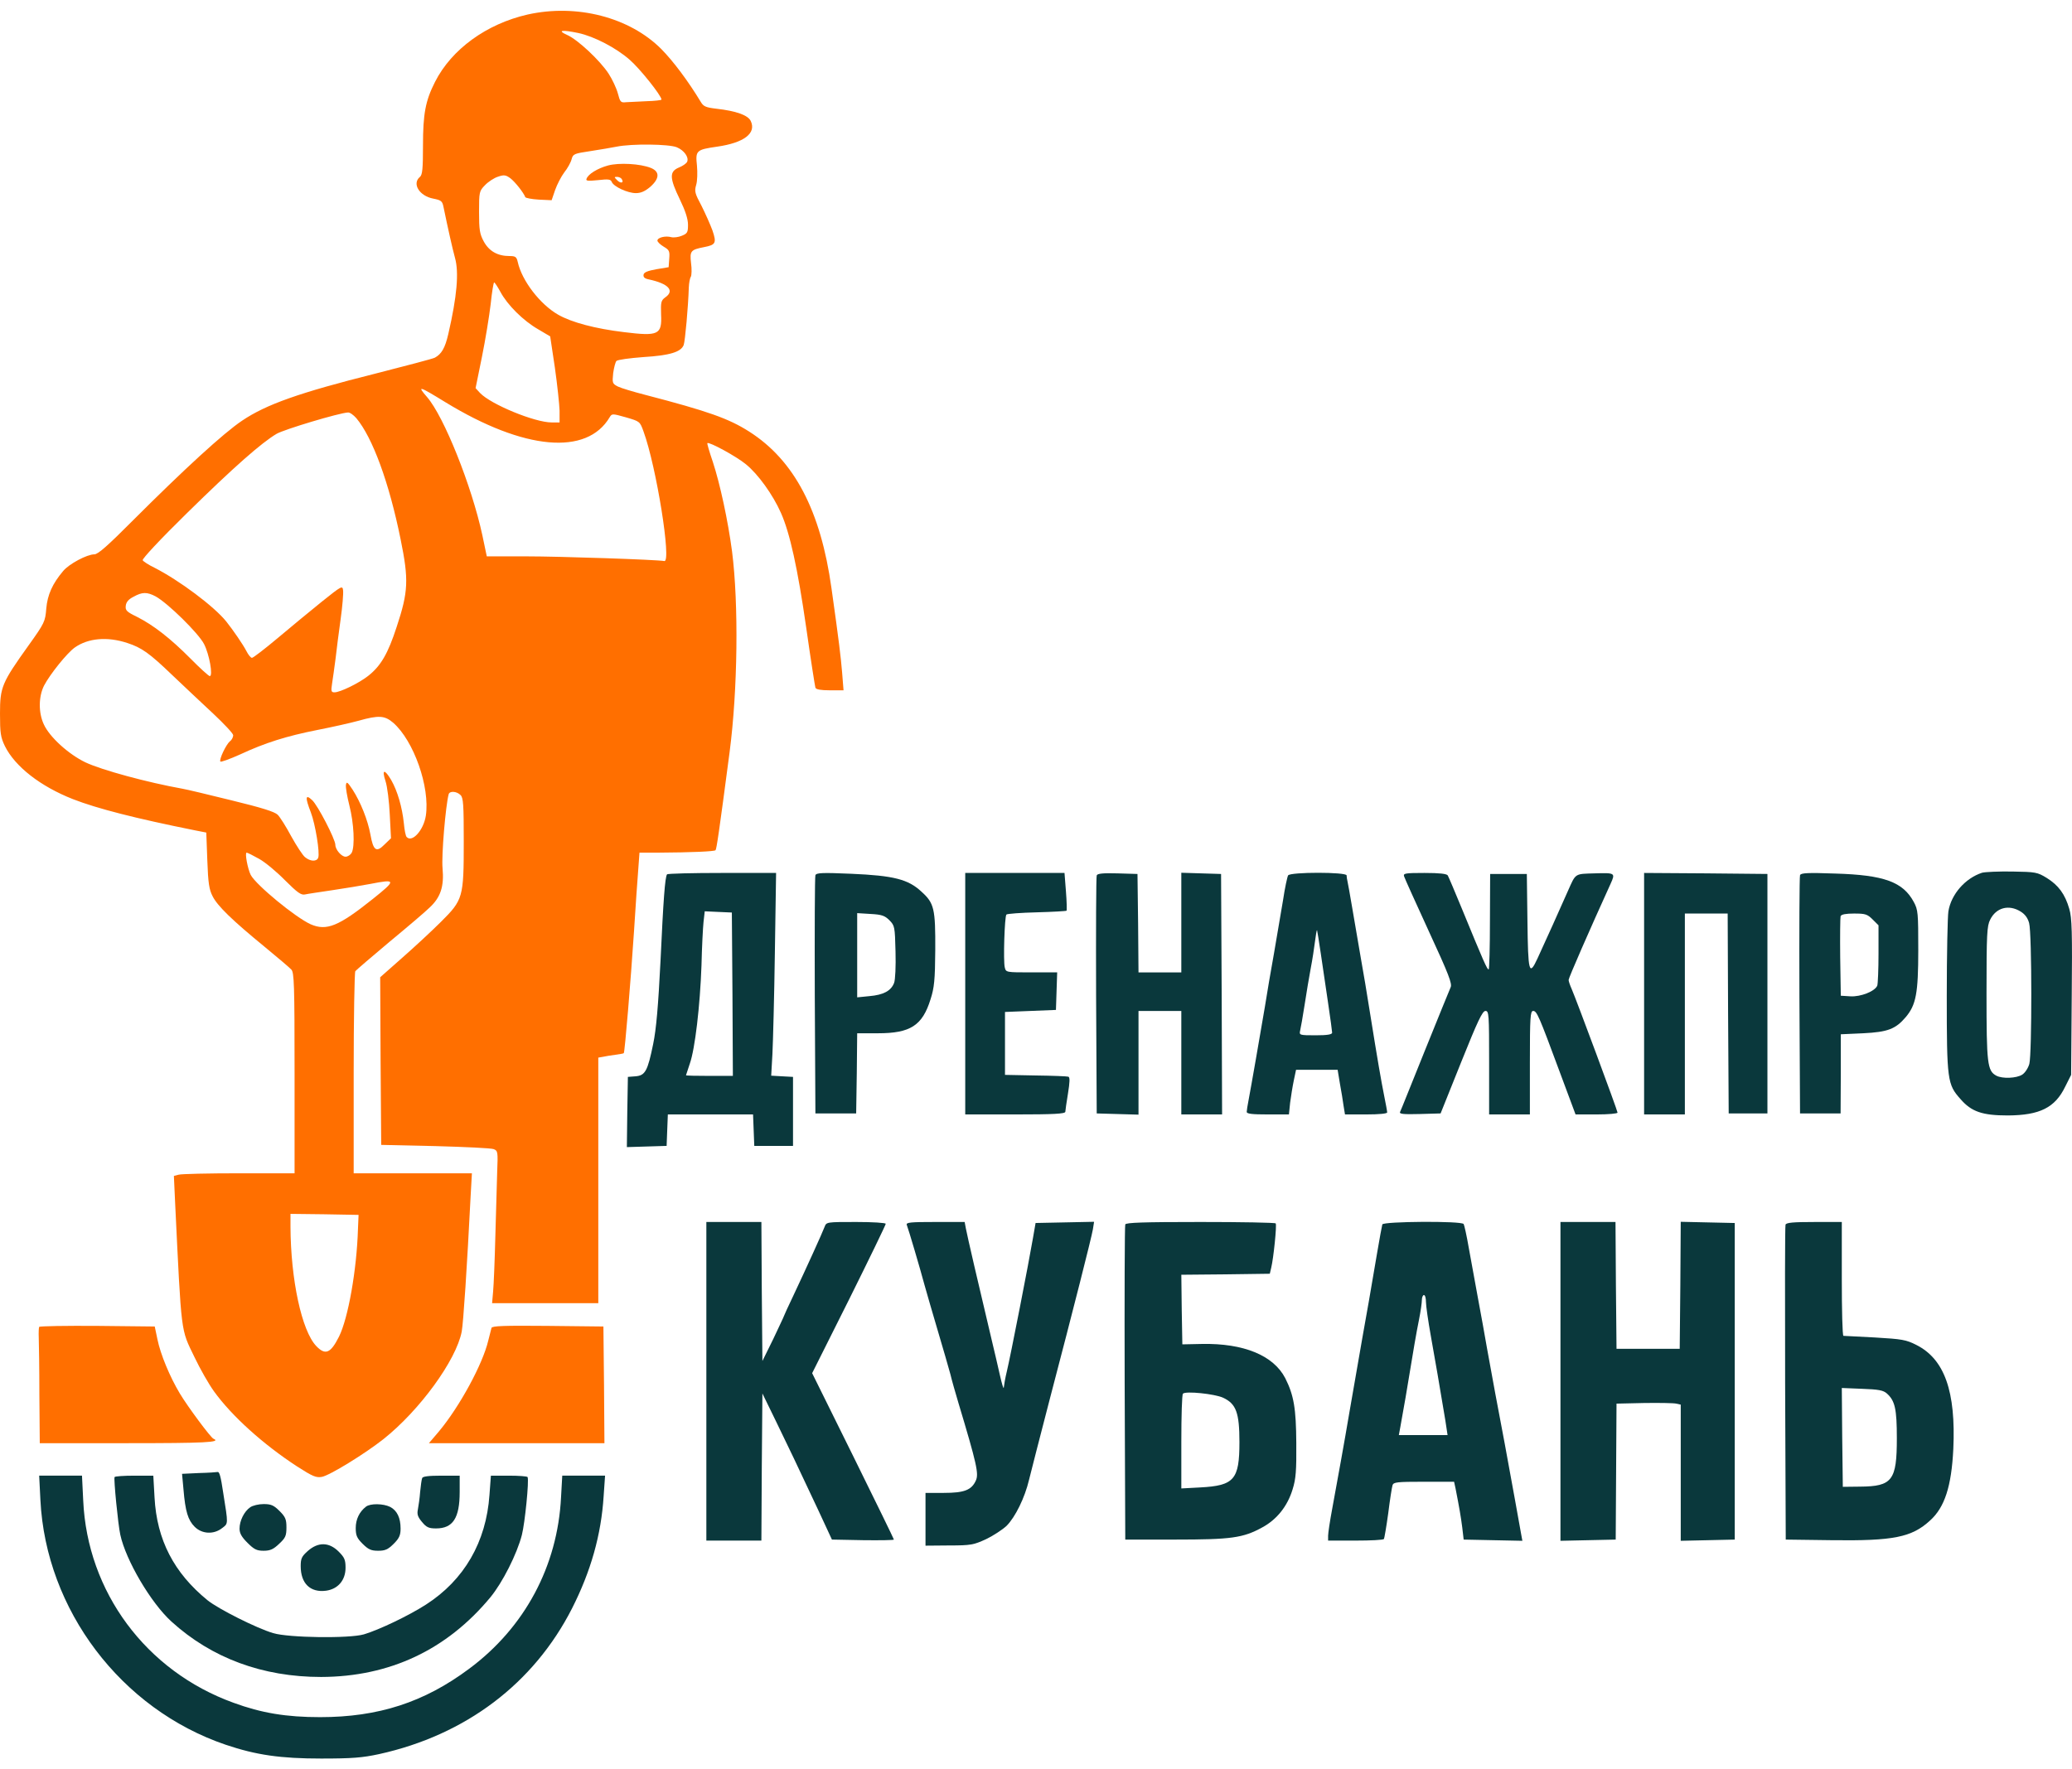 <svg width="144" height="123" viewBox="0 0 144 123" fill="none" xmlns="http://www.w3.org/2000/svg">
<path d="M36.665 1.011C33.817 1.66 31.381 3.423 30.233 5.695C29.567 7.006 29.397 7.909 29.397 10.124C29.397 11.732 29.355 12.156 29.185 12.297C28.618 12.762 29.142 13.623 30.105 13.806C30.672 13.919 30.743 13.976 30.828 14.413C31.14 15.922 31.437 17.248 31.621 17.926C31.905 18.941 31.763 20.592 31.154 23.23C30.927 24.203 30.686 24.612 30.219 24.866C30.091 24.937 28.207 25.431 26.054 25.981C20.826 27.293 18.503 28.111 16.831 29.24C15.541 30.1 12.779 32.639 9.251 36.166C7.509 37.916 6.814 38.536 6.559 38.536C6.049 38.536 4.803 39.199 4.392 39.693C3.641 40.582 3.301 41.344 3.216 42.303C3.145 43.206 3.103 43.305 1.983 44.871C0.128 47.466 0 47.763 0 49.611C0 50.965 0.043 51.247 0.34 51.868C1.048 53.293 2.805 54.661 5.058 55.55C6.758 56.213 9.407 56.89 13.544 57.722L14.337 57.877L14.408 59.81C14.465 61.404 14.536 61.842 14.777 62.307C15.117 62.984 16.137 63.972 18.375 65.806C19.282 66.553 20.132 67.273 20.245 67.4C20.443 67.597 20.472 68.43 20.472 74.595V81.564H16.618C14.493 81.564 12.595 81.606 12.411 81.662L12.085 81.747L12.17 83.595C12.623 92.934 12.552 92.342 13.516 94.345C13.898 95.149 14.507 96.221 14.876 96.729C16.108 98.436 18.276 100.397 20.656 101.949C21.733 102.64 21.973 102.739 22.37 102.668C22.909 102.57 25.345 101.074 26.649 100.044C29.17 98.041 31.706 94.557 32.089 92.567C32.202 91.961 32.457 88.109 32.712 83.073L32.797 81.564H28.689H24.58V74.609C24.58 70.8 24.637 67.597 24.694 67.513C24.75 67.442 25.813 66.525 27.059 65.481C28.306 64.451 29.567 63.379 29.85 63.097C30.63 62.378 30.87 61.616 30.757 60.36C30.672 59.5 30.97 55.987 31.182 55.211C31.253 54.971 31.735 55 32.004 55.268C32.202 55.451 32.23 55.945 32.23 58.484C32.23 62.406 32.188 62.547 30.63 64.099C29.978 64.748 28.774 65.862 27.938 66.596L26.422 67.936L26.45 73.762L26.493 79.589L30.247 79.673C32.316 79.73 34.143 79.814 34.313 79.885C34.596 79.998 34.611 80.068 34.554 81.451C34.526 82.255 34.469 84.272 34.426 85.937C34.384 87.602 34.313 89.337 34.271 89.774L34.2 90.592H37.883H41.581V82.058V73.522L41.907 73.466C42.077 73.424 42.459 73.367 42.771 73.325C43.069 73.283 43.338 73.24 43.352 73.212C43.423 73.142 43.834 68.19 44.06 64.776C44.173 63.027 44.301 61.08 44.358 60.431L44.443 59.274H45.732C48.098 59.26 49.642 59.19 49.727 59.105C49.798 59.034 49.968 57.906 50.705 52.291C51.271 47.974 51.342 41.979 50.875 38.325C50.591 36.181 50.039 33.627 49.543 32.117C49.302 31.412 49.132 30.834 49.16 30.806C49.274 30.693 51.172 31.723 51.838 32.273C52.674 32.95 53.708 34.375 54.275 35.658C54.898 37.055 55.437 39.51 56.032 43.643C56.343 45.844 56.641 47.72 56.669 47.805C56.712 47.932 57.052 47.988 57.675 47.988H58.624L58.525 46.747C58.426 45.604 58.327 44.73 57.788 40.906C57.037 35.503 55.21 32.005 52.065 30.001C50.648 29.099 49.231 28.591 44.839 27.448C44.018 27.236 43.168 26.983 42.941 26.87C42.559 26.672 42.544 26.63 42.615 25.939C42.672 25.544 42.771 25.163 42.842 25.092C42.927 25.007 43.763 24.895 44.698 24.824C46.554 24.711 47.333 24.471 47.517 23.978C47.616 23.681 47.829 21.34 47.871 19.985C47.885 19.675 47.942 19.336 48.013 19.238C48.069 19.125 48.084 18.701 48.027 18.292C47.928 17.446 47.999 17.361 48.934 17.178C49.741 17.023 49.812 16.896 49.515 16.021C49.359 15.598 49.019 14.836 48.75 14.3C48.296 13.454 48.254 13.298 48.381 12.861C48.466 12.593 48.48 11.986 48.438 11.521C48.325 10.463 48.381 10.406 49.84 10.195C51.711 9.927 52.575 9.264 52.178 8.417C51.994 8.008 51.158 7.712 49.784 7.557C49.061 7.472 48.891 7.402 48.707 7.091C47.829 5.638 46.794 4.256 45.959 3.409C43.748 1.194 40.079 0.249 36.665 1.011ZM40.193 2.295C41.298 2.534 42.813 3.324 43.748 4.143C44.457 4.749 45.973 6.654 45.973 6.922C45.973 6.964 45.505 7.021 44.939 7.035C44.386 7.063 43.734 7.091 43.508 7.105C43.139 7.148 43.097 7.091 42.941 6.499C42.842 6.132 42.559 5.525 42.303 5.13C41.708 4.213 40.15 2.746 39.399 2.422C38.705 2.111 39.045 2.055 40.193 2.295ZM47.035 10.237C47.545 10.449 47.885 10.928 47.758 11.239C47.715 11.352 47.46 11.535 47.177 11.648C46.511 11.93 46.525 12.367 47.248 13.863C47.63 14.653 47.815 15.217 47.815 15.626C47.815 16.148 47.772 16.233 47.389 16.388C47.163 16.487 46.823 16.529 46.653 16.487C46.242 16.374 45.689 16.515 45.689 16.726C45.689 16.811 45.888 17.009 46.129 17.15C46.511 17.375 46.554 17.46 46.511 17.982L46.469 18.575L45.619 18.716C45.009 18.828 44.754 18.927 44.726 19.096C44.698 19.266 44.797 19.364 45.08 19.421C46.469 19.717 46.908 20.211 46.228 20.677C45.944 20.888 45.916 21.001 45.944 21.861C46.015 23.272 45.76 23.385 43.366 23.089C41.368 22.849 39.725 22.412 38.79 21.876C37.529 21.156 36.268 19.506 35.985 18.222C35.9 17.855 35.829 17.799 35.404 17.799C34.582 17.799 33.987 17.46 33.619 16.783C33.336 16.261 33.293 15.965 33.293 14.737C33.293 13.341 33.307 13.284 33.704 12.875C33.931 12.635 34.342 12.367 34.611 12.283C35.022 12.142 35.149 12.156 35.475 12.396C35.801 12.649 36.382 13.383 36.509 13.707C36.537 13.764 36.948 13.848 37.444 13.877L38.337 13.919L38.578 13.214C38.719 12.819 39.002 12.268 39.215 11.986C39.442 11.704 39.668 11.295 39.725 11.069C39.824 10.703 39.895 10.674 41.028 10.505C41.68 10.406 42.502 10.265 42.856 10.195C43.904 9.983 46.483 10.011 47.035 10.237ZM34.781 20.296C35.262 21.198 36.367 22.299 37.402 22.891L38.237 23.385L38.563 25.558C38.733 26.757 38.875 28.111 38.889 28.548V29.367H38.337C37.161 29.367 34.115 28.111 33.364 27.321L33.052 26.983L33.491 24.824C33.732 23.639 34.001 21.988 34.101 21.142C34.186 20.31 34.299 19.633 34.342 19.633C34.384 19.633 34.582 19.929 34.781 20.296ZM30.97 27.97C36.424 31.299 40.788 31.694 42.374 29C42.53 28.746 42.559 28.746 43.508 29.014C44.471 29.296 44.471 29.296 44.726 30.001C45.619 32.442 46.681 39.101 46.171 39.002C45.633 38.903 38.903 38.677 36.608 38.677H33.831L33.52 37.196C32.783 33.782 30.856 28.957 29.68 27.603C28.972 26.785 29.085 26.813 30.97 27.97ZM24.764 29.07C25.898 30.425 27.045 33.556 27.839 37.478C28.419 40.314 28.377 41.132 27.57 43.573C26.96 45.449 26.465 46.295 25.586 46.987C24.963 47.48 23.645 48.129 23.248 48.129C23.022 48.129 22.994 48.059 23.078 47.523C23.135 47.198 23.234 46.422 23.319 45.802C23.39 45.181 23.546 43.94 23.674 43.037C23.801 42.134 23.872 41.245 23.843 41.033C23.801 40.695 23.744 40.723 22.37 41.823C21.577 42.458 20.203 43.601 19.31 44.349C18.403 45.11 17.596 45.731 17.511 45.731C17.426 45.731 17.256 45.52 17.128 45.266C16.887 44.8 16.207 43.812 15.726 43.206C14.876 42.148 12.453 40.342 10.739 39.468C10.328 39.27 9.96 39.03 9.917 38.946C9.86 38.861 11.136 37.492 12.977 35.687C16.264 32.456 18.177 30.777 19.225 30.157C19.763 29.846 23.574 28.704 24.183 28.675C24.311 28.661 24.566 28.845 24.764 29.07ZM10.81 41.457C11.66 41.922 13.799 44.024 14.181 44.772C14.55 45.491 14.819 47.001 14.578 47.001C14.507 47.001 13.898 46.451 13.246 45.788C11.844 44.377 10.668 43.46 9.52 42.881C8.798 42.529 8.699 42.43 8.741 42.105C8.77 41.852 8.94 41.654 9.28 41.485C9.889 41.146 10.215 41.146 10.81 41.457ZM8.855 44.701C9.846 45.026 10.37 45.392 11.971 46.93C12.793 47.706 14.068 48.919 14.819 49.611C15.57 50.316 16.193 50.979 16.207 51.106C16.207 51.233 16.122 51.431 15.981 51.529C15.711 51.755 15.216 52.799 15.315 52.94C15.343 52.996 15.966 52.771 16.689 52.446C18.417 51.642 19.877 51.176 22.087 50.739C23.093 50.542 24.354 50.26 24.92 50.104C26.323 49.709 26.734 49.738 27.329 50.245C28.76 51.501 29.893 54.718 29.595 56.707C29.44 57.708 28.646 58.597 28.264 58.188C28.193 58.132 28.108 57.694 28.065 57.215C27.952 56.128 27.626 54.986 27.187 54.224C26.72 53.434 26.521 53.476 26.79 54.294C26.918 54.675 27.045 55.719 27.088 56.622L27.173 58.273L26.72 58.71C26.153 59.288 25.94 59.133 25.742 58.005C25.558 57.003 25.062 55.761 24.509 54.901C24.155 54.365 24.084 54.308 24.042 54.562C24.014 54.732 24.127 55.38 24.283 56.001C24.594 57.215 24.679 58.837 24.439 59.288C24.354 59.429 24.169 59.556 24.014 59.556C23.73 59.556 23.305 59.062 23.305 58.724C23.305 58.343 22.073 55.959 21.69 55.62C21.223 55.183 21.194 55.423 21.605 56.481C21.917 57.299 22.243 59.302 22.115 59.627C22.016 59.909 21.563 59.895 21.194 59.584C21.038 59.458 20.613 58.809 20.245 58.146C19.891 57.483 19.466 56.805 19.296 56.636C19.069 56.425 18.219 56.156 16.08 55.635C14.479 55.239 12.949 54.873 12.68 54.83C10.243 54.393 7.069 53.532 5.936 52.996C4.76 52.432 3.443 51.233 3.046 50.358C2.663 49.54 2.678 48.426 3.06 47.664C3.471 46.874 4.661 45.392 5.199 45.012C6.12 44.363 7.452 44.236 8.855 44.701ZM18.021 59.712C18.446 59.951 19.253 60.628 19.82 61.207C20.67 62.053 20.925 62.237 21.194 62.18C21.378 62.138 22.243 62.011 23.093 61.884C23.957 61.757 25.147 61.559 25.742 61.447C27.541 61.094 27.555 61.179 25.912 62.491C23.532 64.395 22.696 64.734 21.591 64.254C20.528 63.774 17.808 61.531 17.426 60.826C17.213 60.403 17.001 59.274 17.142 59.274C17.199 59.274 17.596 59.472 18.021 59.712ZM24.878 85.443C24.793 88.279 24.198 91.636 23.56 92.92C22.979 94.077 22.611 94.232 21.988 93.583C20.968 92.525 20.203 88.956 20.188 85.26V84.385L22.554 84.413L24.92 84.456L24.878 85.443Z" fill="#FF6F00"/>
<path d="M42.248 11.506C41.525 11.704 40.859 12.113 40.76 12.437C40.703 12.578 40.873 12.592 41.568 12.522C42.29 12.437 42.446 12.466 42.517 12.649C42.644 12.973 43.622 13.425 44.189 13.425C44.543 13.425 44.826 13.298 45.194 12.988C45.846 12.409 45.86 11.929 45.237 11.675C44.5 11.379 43.027 11.295 42.248 11.506ZM43.211 12.451C43.381 12.719 43.14 12.776 42.899 12.536C42.673 12.31 42.673 12.296 42.885 12.296C43.013 12.296 43.169 12.367 43.211 12.451Z" fill="#FF6F00"/>
<path d="M137.748 60.671C136.586 61.051 135.609 62.152 135.41 63.351C135.354 63.704 135.297 66.342 135.297 69.22C135.297 75.102 135.339 75.385 136.246 76.4C137.011 77.289 137.776 77.543 139.547 77.543C141.757 77.529 142.82 77.007 143.528 75.54L143.939 74.722L143.981 69.318C144.024 64.79 143.996 63.802 143.811 63.182C143.514 62.152 143.061 61.545 142.253 61.037C141.587 60.628 141.474 60.614 139.845 60.586C138.895 60.572 137.96 60.614 137.748 60.671ZM140.425 63.365C140.723 63.548 140.921 63.802 141.02 64.169C141.219 64.875 141.219 73.268 141.035 73.96C140.95 74.256 140.737 74.58 140.539 74.707C140.142 74.961 139.165 75.004 138.74 74.778C138.116 74.439 138.059 73.96 138.059 69.05C138.059 64.931 138.088 64.367 138.315 63.929C138.725 63.097 139.604 62.857 140.425 63.365Z" fill="#0A383C"/>
<path d="M46.357 60.784C46.216 60.995 46.102 62.533 45.904 66.808C45.748 69.925 45.606 71.562 45.394 72.578C45.011 74.454 44.842 74.764 44.176 74.821L43.637 74.863L43.595 77.304L43.566 79.744L44.941 79.702L46.329 79.659L46.371 78.559L46.414 77.473H49.375H52.336L52.378 78.559L52.421 79.659H53.767H55.113V77.261V74.863L54.348 74.821L53.597 74.778L53.682 73.269C53.724 72.436 53.809 69.262 53.852 66.215L53.937 60.685H50.182C48.114 60.685 46.386 60.727 46.357 60.784ZM50.905 69.107L50.933 74.793H49.304C48.412 74.793 47.675 74.778 47.675 74.75C47.675 74.736 47.802 74.369 47.944 73.932C48.298 72.93 48.653 69.939 48.752 67.104C48.78 65.862 48.851 64.508 48.893 64.099L48.978 63.351L49.913 63.394L50.862 63.436L50.905 69.107Z" fill="#0A383C"/>
<path d="M56.669 60.84C56.626 60.953 56.612 64.72 56.626 69.22L56.669 77.402H58.086H59.502L59.545 74.609L59.573 71.83H61.018C63.271 71.83 64.107 71.294 64.673 69.46C64.928 68.67 64.985 68.12 64.999 66.046C65.013 63.168 64.928 62.787 64.036 61.983C63.115 61.123 62.109 60.869 59.162 60.742C57.165 60.657 56.74 60.671 56.669 60.84ZM61.812 63.972C62.18 64.353 62.194 64.409 62.237 66.159C62.265 67.16 62.222 68.12 62.138 68.331C61.925 68.882 61.401 69.164 60.423 69.248L59.573 69.333V66.399V63.478L60.494 63.535C61.273 63.577 61.486 63.648 61.812 63.972Z" fill="#0A383C"/>
<path d="M67.082 69.079V77.473H70.553C73.231 77.473 74.024 77.43 74.038 77.289C74.038 77.205 74.123 76.626 74.222 76.02C74.35 75.23 74.364 74.891 74.251 74.849C74.166 74.82 73.146 74.778 71.97 74.764L69.845 74.722V72.535V70.349L71.616 70.278L73.386 70.207L73.429 68.895L73.472 67.597H71.701C69.93 67.597 69.915 67.597 69.831 67.259C69.717 66.822 69.816 63.704 69.944 63.577C70.001 63.52 70.95 63.45 72.055 63.422C73.16 63.394 74.095 63.337 74.123 63.309C74.151 63.281 74.137 62.674 74.081 61.969L73.981 60.685H70.539H67.082V69.079Z" fill="#0A383C"/>
<path d="M76.22 60.855C76.177 60.953 76.163 64.72 76.177 69.22L76.22 77.403L77.679 77.445L79.124 77.487V73.876V70.278H80.612H82.099V73.876V77.473H83.516H84.933L84.904 69.108L84.862 60.756L83.487 60.714L82.099 60.671V64.142V67.598H80.612H79.124L79.096 64.17L79.053 60.756L77.665 60.714C76.645 60.685 76.262 60.728 76.22 60.855Z" fill="#0A383C"/>
<path d="M89.521 60.854C89.464 60.953 89.294 61.729 89.167 62.589C89.025 63.436 88.742 65.086 88.543 66.257C88.331 67.414 88.047 69.107 87.906 69.996C87.58 71.928 86.942 75.596 86.772 76.485C86.702 76.838 86.645 77.205 86.645 77.289C86.631 77.43 87.013 77.473 88.104 77.473H89.578L89.662 76.654C89.719 76.217 89.832 75.512 89.918 75.103L90.073 74.369H91.518H92.963L93.119 75.314C93.219 75.85 93.332 76.542 93.374 76.866L93.474 77.473H94.933C95.868 77.473 96.406 77.416 96.406 77.332C96.406 77.247 96.307 76.725 96.194 76.161C95.981 75.088 95.754 73.791 95.202 70.349C95.018 69.177 94.734 67.471 94.564 66.54C94.409 65.608 94.139 64.085 93.984 63.154C93.828 62.223 93.672 61.362 93.644 61.249C93.615 61.136 93.587 60.953 93.587 60.854C93.573 60.614 89.677 60.614 89.521 60.854ZM91.788 66.257C91.915 67.104 92.142 68.67 92.298 69.714C92.454 70.758 92.581 71.703 92.581 71.787C92.581 71.914 92.255 71.971 91.433 71.971C90.314 71.971 90.286 71.957 90.357 71.646C90.399 71.477 90.541 70.673 90.668 69.855C90.796 69.037 90.98 67.894 91.093 67.315C91.207 66.737 91.334 65.891 91.391 65.439C91.448 64.988 91.504 64.649 91.533 64.663C91.547 64.691 91.66 65.397 91.788 66.257Z" fill="#0A383C"/>
<path d="M97.583 60.925C97.626 61.066 98.405 62.787 99.311 64.762C100.686 67.739 100.941 68.402 100.813 68.641C100.742 68.811 99.935 70.772 99.028 73.029C98.121 75.272 97.356 77.205 97.3 77.303C97.243 77.444 97.526 77.473 98.674 77.444L100.119 77.402L101.55 73.833C102.683 71.011 103.023 70.278 103.236 70.278C103.477 70.278 103.491 70.49 103.491 73.875V77.473H104.908H106.324V73.875C106.324 70.715 106.353 70.278 106.551 70.278C106.806 70.278 106.948 70.602 108.379 74.468L109.498 77.473H110.957C111.765 77.473 112.416 77.416 112.416 77.346C112.416 77.205 109.54 69.46 109.229 68.754C109.115 68.5 109.016 68.218 109.016 68.12C109.016 67.978 110.49 64.607 111.935 61.433C112.275 60.685 112.246 60.671 110.844 60.713C109.413 60.755 109.526 60.685 108.959 61.955C108.549 62.9 107.274 65.721 106.849 66.638C106.268 67.894 106.197 67.597 106.154 64.028L106.112 60.755H104.837H103.562L103.548 64.028C103.548 65.834 103.505 67.344 103.463 67.386C103.378 67.471 103.08 66.779 101.592 63.154C101.111 61.983 100.672 60.953 100.615 60.854C100.53 60.741 100.048 60.685 99 60.685C97.64 60.685 97.512 60.713 97.583 60.925Z" fill="#0A383C"/>
<path d="M114.262 69.079V77.473H115.678H117.095V70.49V63.506H118.583H120.07L120.099 70.447L120.141 77.402H121.487H122.833V69.079V60.755L118.554 60.713L114.262 60.685V69.079Z" fill="#0A383C"/>
<path d="M125.099 60.84C125.056 60.953 125.042 64.72 125.056 69.22L125.099 77.402H126.515H127.918L127.932 74.651V71.9L129.49 71.83C131.205 71.745 131.743 71.534 132.451 70.701C133.16 69.855 133.316 69.051 133.316 66.046C133.316 63.464 133.301 63.253 133.004 62.703C132.253 61.306 130.936 60.826 127.55 60.727C125.609 60.657 125.155 60.685 125.099 60.84ZM130.142 63.916L130.553 64.325V66.3C130.553 67.386 130.51 68.388 130.468 68.515C130.312 68.91 129.32 69.305 128.598 69.262L127.932 69.22L127.89 66.54C127.875 65.073 127.89 63.789 127.918 63.69C127.975 63.563 128.286 63.507 128.853 63.507C129.632 63.507 129.774 63.549 130.142 63.916Z" fill="#0A383C"/>
<path d="M49.09 96.023V107.098H51.002H52.915L52.943 101.977L52.986 96.87L53.949 98.845C54.941 100.89 55.253 101.539 56.868 104.982L57.817 107.027L59.97 107.069C61.16 107.084 62.124 107.069 62.124 107.027C62.124 106.985 60.849 104.375 59.29 101.215L56.443 95.459L59.007 90.338C60.41 87.517 61.557 85.147 61.557 85.076C61.557 85.006 60.65 84.949 59.503 84.949C57.449 84.949 57.434 84.949 57.307 85.288C57.137 85.739 56.032 88.166 55.168 90C54.785 90.804 54.473 91.481 54.473 91.509C54.473 91.537 54.133 92.243 53.737 93.089L52.986 94.613L52.943 89.774L52.915 84.949H51.002H49.09V96.023Z" fill="#0A383C"/>
<path d="M63.018 85.147C63.131 85.429 63.953 88.208 64.25 89.322C64.392 89.83 64.803 91.255 65.171 92.496C65.539 93.738 65.936 95.106 66.049 95.529C66.149 95.953 66.404 96.841 66.602 97.504C67.891 101.793 68.033 102.456 67.82 102.922C67.523 103.585 67.013 103.782 65.596 103.782H64.321V105.616V107.45L65.964 107.436C67.48 107.436 67.665 107.394 68.529 106.999C69.025 106.759 69.676 106.336 69.96 106.068C70.569 105.447 71.221 104.121 71.518 102.865C71.645 102.357 72.283 99.846 72.949 97.293C74.635 90.86 75.839 86.106 75.952 85.471L76.037 84.935L74.011 84.977L71.971 85.019L71.787 86.078C71.518 87.672 70.215 94.344 69.974 95.332C69.86 95.797 69.775 96.305 69.761 96.461C69.747 96.602 69.634 96.221 69.492 95.6C69.35 94.979 69.11 93.921 68.94 93.23C67.99 89.238 67.211 85.866 67.126 85.4L67.041 84.949H65.001C63.287 84.949 62.961 84.977 63.018 85.147Z" fill="#0A383C"/>
<path d="M78.204 85.119C78.162 85.217 78.147 90.183 78.162 96.165L78.204 107.027H81.675C85.571 107.027 86.393 106.914 87.725 106.181C88.745 105.631 89.481 104.7 89.835 103.529C90.062 102.809 90.105 102.231 90.09 100.326C90.076 97.914 89.92 96.997 89.325 95.812C88.504 94.218 86.421 93.371 83.531 93.428L82.171 93.456L82.128 91.044L82.1 88.617L85.174 88.589L88.249 88.547L88.348 88.124C88.504 87.489 88.745 85.175 88.659 85.048C88.631 84.992 86.279 84.949 83.432 84.949C79.437 84.949 78.247 84.992 78.204 85.119ZM85.004 97.166C85.911 97.59 86.138 98.21 86.138 100.256C86.138 102.866 85.769 103.275 83.418 103.402L82.1 103.472V100.228C82.1 98.45 82.143 96.941 82.213 96.884C82.398 96.687 84.424 96.898 85.004 97.166Z" fill="#0A383C"/>
<path d="M96.069 85.119C96.041 85.218 95.871 86.121 95.701 87.136C95.531 88.138 95.276 89.633 95.134 90.451C94.879 91.862 94.638 93.245 93.788 98.14C93.392 100.482 93.009 102.57 92.584 104.897C92.428 105.73 92.301 106.576 92.301 106.76V107.098H94.199C95.248 107.098 96.14 107.056 96.183 106.985C96.211 106.929 96.353 106.125 96.48 105.194C96.594 104.263 96.735 103.388 96.778 103.247C96.849 103.035 97.075 103.007 98.959 103.007H101.056L101.155 103.459C101.425 104.841 101.524 105.419 101.623 106.181L101.722 107.028L103.762 107.07L105.802 107.112L105.717 106.647C105.675 106.393 105.476 105.292 105.278 104.206C104.825 101.695 104.3 98.845 103.918 96.87C103.762 96.01 103.507 94.613 103.351 93.767C103.21 92.906 102.912 91.326 102.714 90.24C102.515 89.154 102.232 87.588 102.076 86.741C101.935 85.909 101.765 85.161 101.722 85.091C101.58 84.865 96.126 84.907 96.069 85.119ZM99.101 90.508C99.101 90.776 99.257 91.848 99.441 92.878C99.753 94.627 100.036 96.25 100.447 98.733L100.603 99.762H98.917H97.217L97.316 99.226C97.373 98.944 97.528 97.999 97.684 97.153C98.279 93.541 98.421 92.723 98.619 91.735C98.733 91.171 98.818 90.55 98.818 90.367C98.818 90.183 98.889 90.028 98.959 90.028C99.044 90.028 99.101 90.24 99.101 90.508Z" fill="#0A383C"/>
<path d="M108.449 96.024V107.112L110.362 107.07L112.289 107.028L112.317 102.302L112.345 97.576L114.258 97.533C115.306 97.519 116.312 97.533 116.496 97.576L116.808 97.646V102.372V107.112L118.692 107.07L120.562 107.028V96.024V85.02L118.692 84.978L116.808 84.936L116.78 89.351L116.737 93.767H114.541H112.345L112.303 89.351L112.274 84.95H110.362H108.449V96.024Z" fill="#0A383C"/>
<path d="M124.091 85.133C124.049 85.246 124.049 90.212 124.063 96.179L124.106 107.028L127.293 107.07C131.6 107.126 132.861 106.872 134.136 105.701C135.156 104.784 135.624 103.317 135.751 100.736C135.935 96.729 135.142 94.486 133.187 93.499C132.464 93.132 132.195 93.09 130.297 92.977C129.149 92.92 128.172 92.864 128.115 92.864C128.044 92.85 128.002 91.072 128.002 88.9V84.95H126.089C124.63 84.95 124.148 84.992 124.091 85.133ZM131.133 96.87C131.699 97.378 131.827 97.942 131.827 99.988C131.827 102.908 131.515 103.331 129.277 103.346L128.072 103.36L128.03 99.917L128.002 96.489L129.404 96.546C130.552 96.588 130.878 96.644 131.133 96.87Z" fill="#0A383C"/>
<path d="M2.721 92.243C2.693 92.313 2.679 92.638 2.693 92.99C2.707 93.343 2.736 95.135 2.736 96.969L2.764 100.326H8.856C14.211 100.326 15.429 100.27 14.834 100.016C14.65 99.945 13.063 97.815 12.497 96.87C11.803 95.713 11.151 94.147 10.938 93.089L10.754 92.215L6.773 92.172C4.577 92.158 2.764 92.186 2.721 92.243Z" fill="#FF6F00"/>
<path d="M34.158 92.313C34.13 92.412 34.03 92.807 33.931 93.202C33.549 94.824 31.948 97.773 30.517 99.494L29.809 100.326H35.915H42.007L41.978 96.263L41.936 92.215L38.068 92.172C35.05 92.144 34.2 92.172 34.158 92.313Z" fill="#FF6F00"/>
<path d="M13.828 102.401L12.652 102.457L12.752 103.543C12.879 105.067 13.063 105.673 13.531 106.139C14.041 106.647 14.862 106.689 15.443 106.224C15.868 105.899 15.868 105.998 15.514 103.783C15.344 102.626 15.245 102.288 15.117 102.33C15.061 102.344 14.48 102.386 13.828 102.401Z" fill="#0A383C"/>
<path d="M2.808 104.276C3.19 111.922 8.418 118.821 15.686 121.29C17.811 122.009 19.511 122.249 22.316 122.249C24.484 122.249 25.178 122.193 26.354 121.939C32.361 120.613 37.092 117.043 39.756 111.81C41.059 109.242 41.782 106.703 41.952 104.008L42.051 102.583H40.563H39.076L38.991 104.093C38.75 108.875 36.469 113.136 32.616 115.999C29.485 118.341 26.297 119.371 22.245 119.371C19.908 119.371 18.179 119.089 16.224 118.37C10.146 116.169 6.066 110.667 5.783 104.305L5.698 102.583H4.21H2.723L2.808 104.276Z" fill="#0A383C"/>
<path d="M7.963 102.682C7.893 102.809 8.204 105.984 8.36 106.689C8.743 108.466 10.485 111.429 11.916 112.727C14.707 115.266 18.249 116.578 22.315 116.578C27.075 116.564 31.042 114.702 34.074 111.048C34.924 110.018 35.93 108.029 36.27 106.703C36.482 105.871 36.78 102.908 36.666 102.682C36.638 102.626 36.043 102.584 35.363 102.584H34.116L34.017 103.924C33.79 107.197 32.26 109.835 29.611 111.542C28.407 112.318 26.338 113.305 25.29 113.616C24.27 113.912 20.062 113.855 18.986 113.531C17.838 113.192 15.175 111.852 14.424 111.246C12.086 109.341 10.896 107.042 10.74 104.093L10.655 102.584H9.338C8.615 102.584 7.992 102.626 7.963 102.682Z" fill="#0A383C"/>
<path d="M29.341 102.753C29.298 102.852 29.241 103.289 29.199 103.713C29.171 104.136 29.086 104.686 29.043 104.926C28.972 105.264 29.029 105.448 29.326 105.801C29.638 106.181 29.808 106.252 30.304 106.252C31.48 106.252 31.947 105.532 31.947 103.713V102.584H30.672C29.766 102.584 29.369 102.64 29.341 102.753Z" fill="#0A383C"/>
<path d="M17.385 104.785C16.974 105.067 16.648 105.716 16.648 106.266C16.648 106.59 16.79 106.844 17.201 107.254C17.654 107.705 17.838 107.804 18.32 107.804C18.773 107.804 19 107.705 19.397 107.324C19.836 106.915 19.907 106.774 19.907 106.181C19.907 105.617 19.836 105.448 19.425 105.039C19.029 104.644 18.844 104.559 18.32 104.559C17.98 104.559 17.555 104.658 17.385 104.785Z" fill="#0A383C"/>
<path d="M25.431 104.742C24.978 105.095 24.723 105.617 24.723 106.224C24.723 106.746 24.808 106.929 25.204 107.324C25.601 107.719 25.799 107.804 26.281 107.804C26.763 107.804 26.961 107.719 27.358 107.324C27.74 106.943 27.84 106.732 27.84 106.266C27.84 105.518 27.599 105.01 27.117 104.757C26.635 104.517 25.729 104.503 25.431 104.742Z" fill="#0A383C"/>
<path d="M21.394 107.817C20.969 108.198 20.898 108.339 20.898 108.876C20.898 110.075 21.564 110.724 22.655 110.582C23.491 110.47 24.015 109.849 24.015 108.988C24.015 108.438 23.944 108.269 23.534 107.86C22.868 107.197 22.117 107.183 21.394 107.817Z" fill="#0A383C"/>
</svg>
